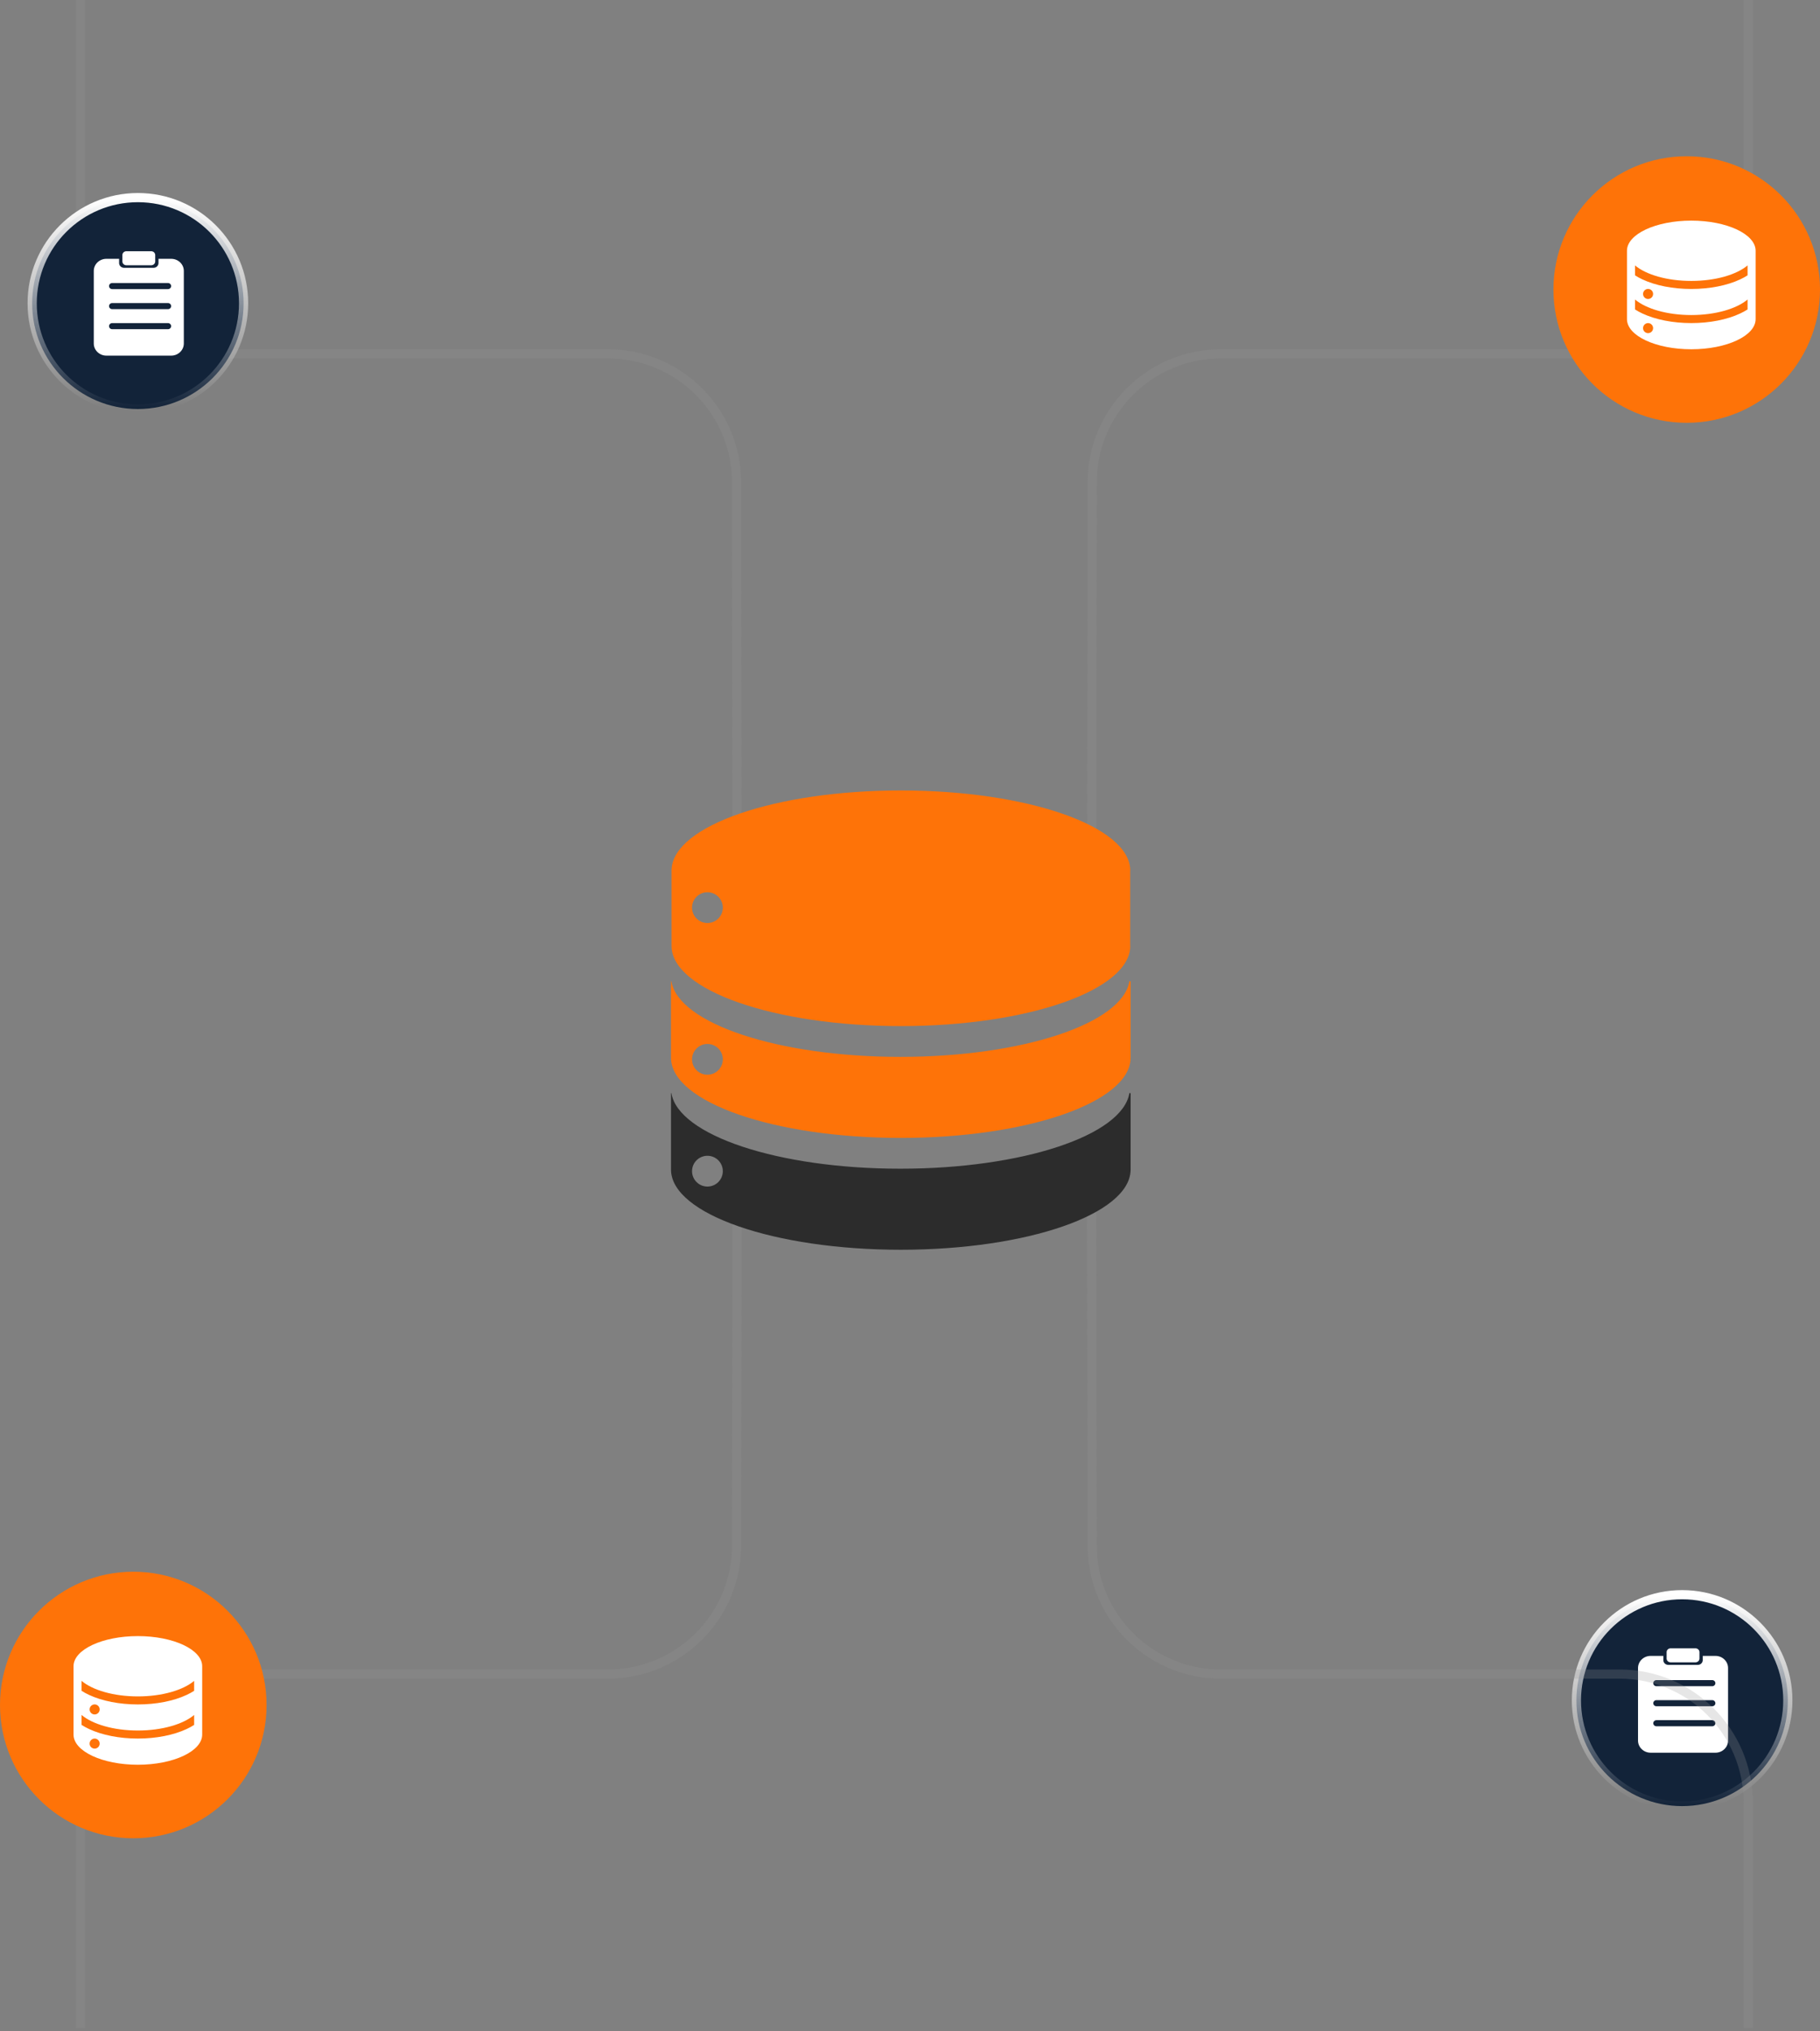 <?xml version="1.0" encoding="UTF-8"?>
<svg width="198px" height="221px" viewBox="0 0 198 221" version="1.1" xmlns="http://www.w3.org/2000/svg" xmlns:xlink="http://www.w3.org/1999/xlink">
    <rect x="0" y="0" width="198" height="221" fill="#808080" stroke="none"/>
    <title>Avoid Data Loss_icon</title>
    <defs>
        <linearGradient x1="50%" y1="0%" x2="50%" y2="100%" id="linearGradient-1">
            <stop stop-color="#FFFFFF" offset="0%"></stop>
            <stop stop-color="#FFFFFF" stop-opacity="0" offset="100%"></stop>
        </linearGradient>
        <linearGradient x1="50%" y1="0%" x2="50%" y2="100%" id="linearGradient-2">
            <stop stop-color="#FFFFFF" offset="0%"></stop>
            <stop stop-color="#FFFFFF" offset="99.997%"></stop>
        </linearGradient>
        <linearGradient x1="50%" y1="0%" x2="50%" y2="100%" id="linearGradient-3">
            <stop stop-color="#FFFFFF" offset="0%"></stop>
            <stop stop-color="#FFFFFF" offset="99.997%"></stop>
        </linearGradient>
        <linearGradient x1="50%" y1="0%" x2="50%" y2="100%" id="linearGradient-4">
            <stop stop-color="#FFFFFF" offset="0%"></stop>
            <stop stop-color="#FFFFFF" offset="99.997%"></stop>
        </linearGradient>
    </defs>
    <g id="页面-1" stroke="none" stroke-width="1" fill="none" fill-rule="evenodd">
        <g id="MS-SQL" transform="translate(-318, -985)">
            <g id="Avoid-Data-Loss_icon" transform="translate(318, 985)">
                <g id="Reduce-the-Risk-of-Data-Loss_icon备份" transform="translate(3, 0)">
                    <path d="M5.76,0 L5.76,24.5 C5.76,32.232 12.028,38.5 19.76,38.5 L63.134,38.5 C70.86,38.5 77.126,44.759 77.134,52.484 L77.195,106.637 L77.195,106.637" id="路径-6" stroke="#979797" opacity="0.237"></path>
                    <g id="编组-6备份" transform="translate(0, 21)">
                        <circle id="椭圆形备份-10" stroke="url(#linearGradient-1)" fill="#122339" cx="12" cy="12" r="11.5"></circle>
                        <g id="编组备份" transform="translate(7.202, 6.333)" fill="#FFFFFF" fill-rule="nonzero">
                            <path d="M3.544,1.527 L6.252,1.527 C6.491,1.527 6.684,1.341 6.684,1.112 L6.684,0.415 C6.684,0.186 6.49,0 6.252,0 L3.544,0 C3.305,0 3.112,0.186 3.112,0.415 L3.112,1.112 C3.112,1.341 3.306,1.527 3.544,1.527 Z" id="路径"></path>
                            <path d="M8.424,0.825 L7.042,0.825 L7.042,1.288 C7.042,1.572 6.803,1.802 6.506,1.802 L3.291,1.802 C2.995,1.802 2.755,1.572 2.755,1.288 L2.755,0.825 L1.373,0.825 C0.614,0.825 0,1.416 0,2.144 L0,10.039 C0,10.767 0.615,11.358 1.373,11.358 L8.423,11.358 C9.182,11.358 9.796,10.767 9.796,10.039 L9.796,2.144 C9.797,1.416 9.182,0.825 8.424,0.825 Z M8.068,8.483 L2.007,8.483 C1.815,8.483 1.66,8.335 1.66,8.151 C1.66,7.968 1.815,7.819 2.007,7.819 L8.07,7.819 C8.261,7.819 8.416,7.968 8.416,8.151 C8.416,8.335 8.26,8.483 8.068,8.483 Z M8.068,6.303 L2.007,6.303 C1.815,6.303 1.66,6.155 1.66,5.971 C1.66,5.788 1.815,5.639 2.007,5.639 L8.07,5.639 C8.261,5.639 8.416,5.788 8.416,5.971 C8.416,6.155 8.26,6.303 8.068,6.303 Z M8.068,4.123 L2.007,4.123 C1.815,4.123 1.66,3.975 1.66,3.791 C1.66,3.608 1.815,3.459 2.007,3.459 L8.07,3.459 C8.261,3.459 8.416,3.608 8.416,3.791 C8.416,3.975 8.26,4.123 8.068,4.123 Z" id="形状"></path>
                        </g>
                    </g>
                    <g id="编组-6备份-8" transform="translate(168, 173)">
                        <circle id="椭圆形备份-10" stroke="url(#linearGradient-1)" fill="#122339" cx="12" cy="12" r="11.5"></circle>
                        <g id="编组备份" transform="translate(7.202, 6.333)" fill="#FFFFFF" fill-rule="nonzero">
                            <path d="M3.544,1.527 L6.252,1.527 C6.491,1.527 6.684,1.341 6.684,1.112 L6.684,0.415 C6.684,0.186 6.49,0 6.252,0 L3.544,0 C3.305,0 3.112,0.186 3.112,0.415 L3.112,1.112 C3.112,1.341 3.306,1.527 3.544,1.527 Z" id="路径"></path>
                            <path d="M8.424,0.825 L7.042,0.825 L7.042,1.288 C7.042,1.572 6.803,1.802 6.506,1.802 L3.291,1.802 C2.995,1.802 2.755,1.572 2.755,1.288 L2.755,0.825 L1.373,0.825 C0.614,0.825 0,1.416 0,2.144 L0,10.039 C0,10.767 0.615,11.358 1.373,11.358 L8.423,11.358 C9.182,11.358 9.796,10.767 9.796,10.039 L9.796,2.144 C9.797,1.416 9.182,0.825 8.424,0.825 Z M8.068,8.483 L2.007,8.483 C1.815,8.483 1.66,8.335 1.66,8.151 C1.66,7.968 1.815,7.819 2.007,7.819 L8.07,7.819 C8.261,7.819 8.416,7.968 8.416,8.151 C8.416,8.335 8.26,8.483 8.068,8.483 Z M8.068,6.303 L2.007,6.303 C1.815,6.303 1.66,6.155 1.66,5.971 C1.66,5.788 1.815,5.639 2.007,5.639 L8.07,5.639 C8.261,5.639 8.416,5.788 8.416,5.971 C8.416,6.155 8.26,6.303 8.068,6.303 Z M8.068,4.123 L2.007,4.123 C1.815,4.123 1.66,3.975 1.66,3.791 C1.66,3.608 1.815,3.459 2.007,3.459 L8.07,3.459 C8.261,3.459 8.416,3.608 8.416,3.791 C8.416,3.975 8.26,4.123 8.068,4.123 Z" id="形状"></path>
                        </g>
                    </g>
                    <path d="M5.76,126 L5.76,150.5 C5.76,158.232 12.028,164.5 19.76,164.5 L63.137,164.5 C70.862,164.5 77.127,170.756 77.137,178.481 L77.195,220.637 L77.195,220.637" id="路径-6备份-2" stroke="#979797" opacity="0.237" transform="translate(41.477, 173.318) scale(1, -1) translate(-41.477, -173.318) "></path>
                    <path d="M115.76,0 L115.76,24.5 C115.76,32.232 122.028,38.5 129.76,38.5 L173.134,38.5 C180.86,38.5 187.126,44.759 187.134,52.484 L187.195,106.637 L187.195,106.637" id="路径-6备份" stroke="#979797" opacity="0.237" transform="translate(151.477, 53.318) scale(-1, 1) translate(-151.477, -53.318) "></path>
                    <path d="M115.76,126 L115.76,150.5 C115.76,158.232 122.028,164.5 129.76,164.5 L173.137,164.5 C180.862,164.5 187.127,170.756 187.137,178.481 L187.195,220.637 L187.195,220.637" id="路径-6备份-3" stroke="#979797" opacity="0.237" transform="translate(151.477, 173.318) scale(-1, -1) translate(-151.477, -173.318) "></path>
                    <g id="shujuku" transform="translate(70, 86)" fill-rule="nonzero">
                        <path d="M25.01,25.636 C38.794,25.636 49.965,21.729 49.965,16.908 L49.954,16.908 L49.954,8.727 L49.965,8.727 C49.965,3.907 38.792,0 25.01,0 C11.385,0 0.311,3.819 0.061,8.564 L0.056,8.564 L0.056,16.934 C0.096,21.742 11.253,25.636 25.01,25.636 Z M3.962,11.075 C4.887,11.075 5.636,11.824 5.636,12.749 C5.636,13.673 4.887,14.423 3.962,14.423 C3.037,14.423 2.288,13.673 2.288,12.749 C2.288,11.824 3.037,11.075 3.962,11.075 L3.962,11.075 Z" id="形状" fill="#FE7308"></path>
                        <path d="M49.868,20.761 C49.124,25.347 38.254,28.986 24.954,28.986 C11.654,28.986 0.785,25.347 0.041,20.761 L0,20.761 L0,29.131 C0.085,33.925 11.246,37.803 25,37.803 C38.754,37.803 49.914,33.925 50,29.131 L50,20.761 L49.868,20.761 Z M3.962,30.928 C3.037,30.928 2.288,30.178 2.288,29.254 C2.288,28.329 3.037,27.58 3.962,27.58 C4.887,27.58 5.636,28.329 5.636,29.254 C5.636,30.178 4.887,30.928 3.962,30.928 L3.962,30.928 Z" id="形状" fill="#FE7308"></path>
                        <path d="M24.954,41.153 C11.655,41.153 0.785,37.514 0.041,32.927 L0,32.927 L0,41.298 C0.085,46.093 11.246,49.97 25,49.97 C38.754,49.97 49.914,46.093 50,41.298 L50,32.927 L49.866,32.927 C49.124,37.514 38.254,41.153 24.954,41.153 Z M3.962,43.095 C3.037,43.095 2.288,42.345 2.288,41.421 C2.288,40.496 3.037,39.747 3.962,39.747 C4.887,39.747 5.636,40.496 5.636,41.421 C5.636,42.345 4.887,43.095 3.962,43.095 L3.962,43.095 Z" id="形状" fill="#2C2C2C"></path>
                    </g>
                </g>
                <g id="microsoft-sql-server" transform="translate(84, 86)" fill="#FFFFFF" fill-rule="nonzero" stroke-width="2">
                    <path d="" id="形状" stroke="url(#linearGradient-2)"></path>
                    <path d="" id="形状" stroke="url(#linearGradient-3)"></path>
                    <path d="" id="形状" stroke="url(#linearGradient-4)"></path>
                </g>
                <g id="编组-4备份-3" transform="translate(0, 171)">
                    <circle id="椭圆形备份-9" fill="#FE7308" cx="14.5" cy="14.5" r="14.5"></circle>
                    <g id="数据库,数据备份-3" transform="translate(8, 7)" fill-rule="nonzero">
                        <rect id="矩形" fill="#000000" opacity="0" x="0" y="0" width="14" height="14"></rect>
                        <path d="M6.998,0.004 C3.135,0.004 0.004,1.471 0,3.28 L0,10.72 C0,12.531 3.133,14 6.998,14 C10.863,14 13.996,12.531 13.996,10.72 L13.996,3.28 C13.992,1.471 10.86,0.004 6.998,0.004 Z M2.296,12.246 C1.994,12.246 1.749,12.002 1.749,11.7 C1.749,11.398 1.994,11.153 2.296,11.153 C2.598,11.153 2.843,11.398 2.843,11.7 C2.843,12.002 2.598,12.246 2.296,12.246 L2.296,12.246 Z M13.121,9.667 C12.877,9.824 12.609,9.971 12.317,10.107 C10.882,10.78 8.992,11.15 6.998,11.15 C5.004,11.15 3.114,10.78 1.678,10.107 C1.387,9.971 1.119,9.824 0.875,9.667 L0.875,8.585 C2.068,9.593 4.363,10.276 6.998,10.276 C9.633,10.276 11.928,9.593 13.121,8.585 L13.121,9.667 L13.121,9.667 Z M1.749,7.982 C1.749,7.68 1.994,7.435 2.296,7.435 C2.598,7.435 2.843,7.68 2.843,7.982 C2.843,8.284 2.598,8.529 2.296,8.529 C1.994,8.529 1.749,8.284 1.749,7.982 Z M13.121,5.956 C12.877,6.114 12.609,6.26 12.317,6.397 C10.882,7.069 8.992,7.439 6.998,7.439 C5.004,7.439 3.114,7.069 1.678,6.397 C1.387,6.26 1.119,6.114 0.875,5.956 L0.875,4.874 C2.068,5.883 4.363,6.565 6.998,6.565 C9.633,6.565 11.928,5.883 13.121,4.874 L13.121,5.956 L13.121,5.956 Z" id="形状" fill="#FFFFFF"></path>
                    </g>
                </g>
                <g id="编组-4备份-2" transform="translate(169, 17)">
                    <circle id="椭圆形备份-9" fill="#FE7308" cx="14.5" cy="14.5" r="14.5"></circle>
                    <g id="数据库,数据备份-3" transform="translate(8, 7)" fill-rule="nonzero">
                        <rect id="矩形" fill="#000000" opacity="0" x="0" y="0" width="14" height="14"></rect>
                        <path d="M6.998,0.004 C3.135,0.004 0.004,1.471 0,3.28 L0,10.72 C0,12.531 3.133,14 6.998,14 C10.863,14 13.996,12.531 13.996,10.72 L13.996,3.28 C13.992,1.471 10.86,0.004 6.998,0.004 Z M2.296,12.246 C1.994,12.246 1.749,12.002 1.749,11.7 C1.749,11.398 1.994,11.153 2.296,11.153 C2.598,11.153 2.843,11.398 2.843,11.7 C2.843,12.002 2.598,12.246 2.296,12.246 L2.296,12.246 Z M13.121,9.667 C12.877,9.824 12.609,9.971 12.317,10.107 C10.882,10.78 8.992,11.15 6.998,11.15 C5.004,11.15 3.114,10.78 1.678,10.107 C1.387,9.971 1.119,9.824 0.875,9.667 L0.875,8.585 C2.068,9.593 4.363,10.276 6.998,10.276 C9.633,10.276 11.928,9.593 13.121,8.585 L13.121,9.667 L13.121,9.667 Z M1.749,7.982 C1.749,7.68 1.994,7.435 2.296,7.435 C2.598,7.435 2.843,7.68 2.843,7.982 C2.843,8.284 2.598,8.529 2.296,8.529 C1.994,8.529 1.749,8.284 1.749,7.982 Z M13.121,5.956 C12.877,6.114 12.609,6.26 12.317,6.397 C10.882,7.069 8.992,7.439 6.998,7.439 C5.004,7.439 3.114,7.069 1.678,6.397 C1.387,6.26 1.119,6.114 0.875,5.956 L0.875,4.874 C2.068,5.883 4.363,6.565 6.998,6.565 C9.633,6.565 11.928,5.883 13.121,4.874 L13.121,5.956 L13.121,5.956 Z" id="形状" fill="#FFFFFF"></path>
                    </g>
                </g>
            </g>
        </g>
    </g>
</svg>